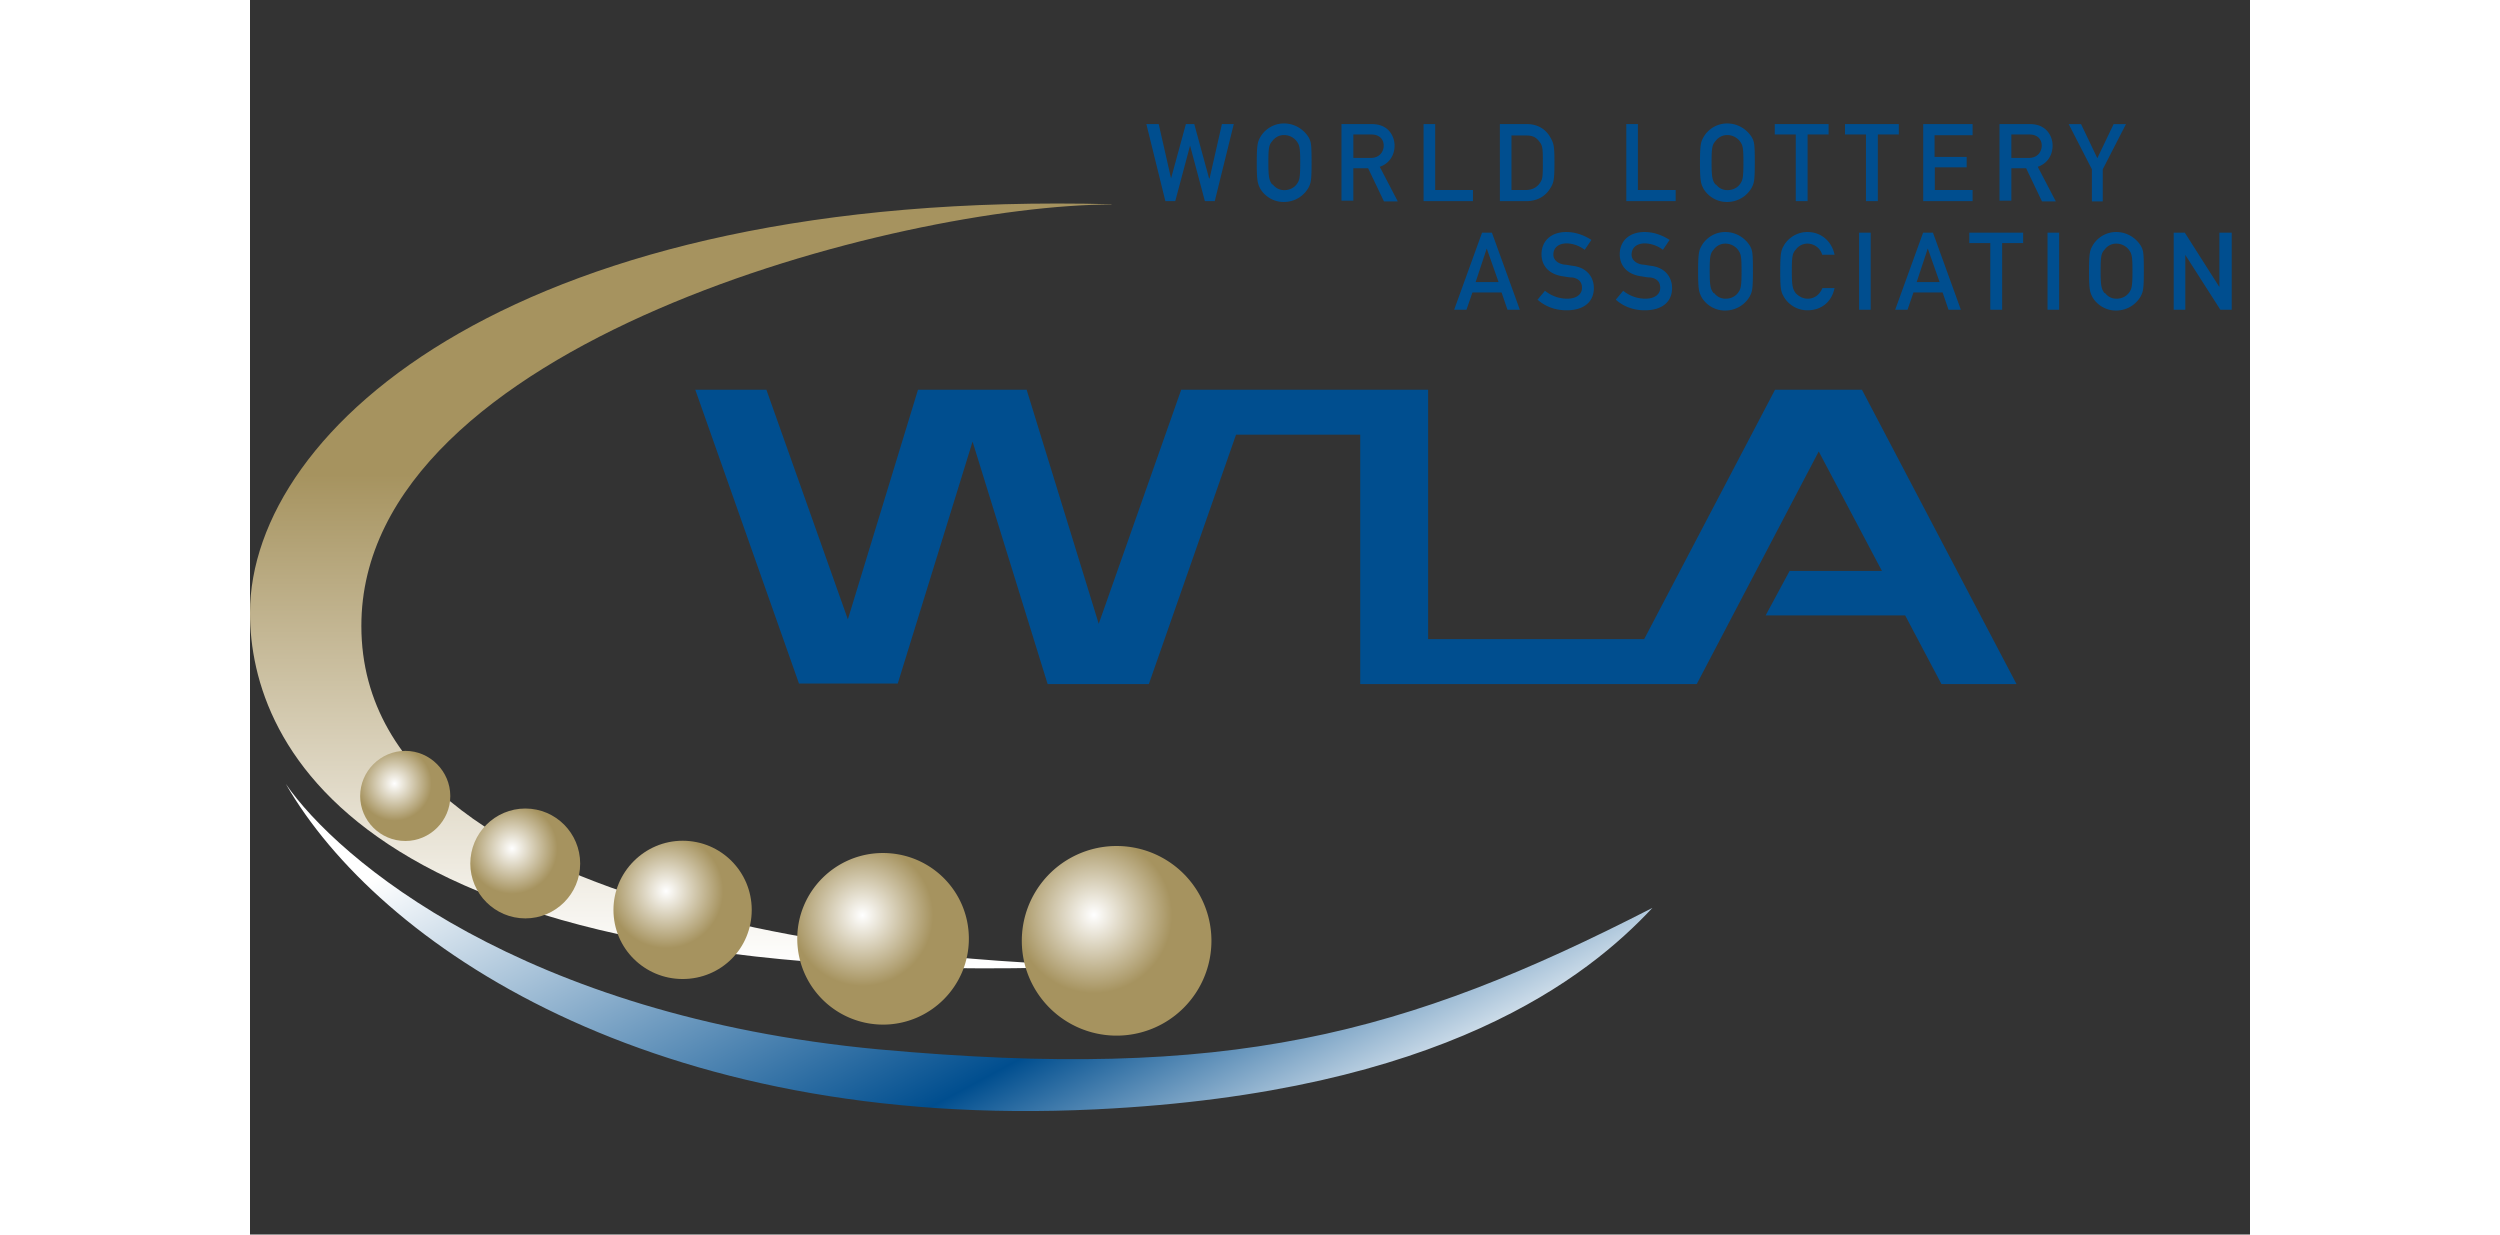 <svg xmlns="http://www.w3.org/2000/svg" width="81" height="40" viewBox="0 -5 81 50"><rect x="0" y="-5" width="81" height="50" fill="#333333" stroke="none"/><linearGradient id="a" x2="1" gradientUnits="userSpaceOnUse" gradientTransform="matrix(0 30.98 -30.98 0 33.013 0)"><stop offset=".354" stop-color="#A6935F"/><stop offset=".768" stop-color="#E1DAC8"/><stop offset="1" stop-color="#fff"/></linearGradient><radialGradient id="b" cx=".5" cy=".5" r=".5" gradientUnits="userSpaceOnUse" gradientTransform="translate(-1.143 -1.218) scale(5.673)"><stop offset="0" stop-color="#fff"/><stop offset=".647" stop-color="#A6935F"/><stop offset=".854" stop-color="#A6935F"/></radialGradient><radialGradient id="c" cx=".5" cy=".5" r=".5" gradientUnits="userSpaceOnUse" gradientTransform="matrix(4.65 0 0 4.65 -.936 -1)"><stop offset="0" stop-color="#fff"/><stop offset=".647" stop-color="#A6935F"/><stop offset=".854" stop-color="#A6935F"/></radialGradient><radialGradient id="d" cx=".5" cy=".5" r=".5" gradientUnits="userSpaceOnUse" gradientTransform="translate(-1.44 -1.534) scale(7.145)"><stop offset="0" stop-color="#fff"/><stop offset=".647" stop-color="#A6935F"/><stop offset=".854" stop-color="#A6935F"/></radialGradient><radialGradient id="e" cx=".5" cy=".5" r=".5" gradientUnits="userSpaceOnUse" gradientTransform="translate(-1.78 -1.9) scale(8.845)"><stop offset="0" stop-color="#fff"/><stop offset=".647" stop-color="#A6935F"/><stop offset=".854" stop-color="#A6935F"/></radialGradient><radialGradient id="f" cx=".5" cy=".5" r=".5" gradientUnits="userSpaceOnUse" gradientTransform="translate(-1.97 -2.1) scale(9.784)"><stop offset="0" stop-color="#fff"/><stop offset=".647" stop-color="#A6935F"/><stop offset=".854" stop-color="#A6935F"/></radialGradient><linearGradient id="g" x2="1" gradientUnits="userSpaceOnUse" gradientTransform="rotate(61.767 28.758 22.987) scale(28.51)"><stop offset="0" stop-color="#fff"/><stop offset=".659" stop-color="#004E8F"/><stop offset="1" stop-color="#fff"/></linearGradient><path fill="url(#a)" transform="translate(0 3.242)" d="M34.9.03C10.94-.6 0 9.08 0 16.58c0 5.4 4.46 15.6 35.05 14.28-5.18 0-30.54-1.17-30.54-13.75C4.5 5.64 26.44.04 34.9.04z"/><path fill="url(#b)" transform="translate(8.922 27.745)" fill-rule="evenodd" d="M0 2.23C0 1 1 0 2.23 0s2.22 1 2.22 2.23-1 2.22-2.22 2.22C1 4.45 0 3.45 0 2.23z"/><path fill="url(#c)" transform="translate(4.462 25.41)" d="M1.83 3.65c1 0 1.82-.82 1.82-1.82S2.83 0 1.83 0 0 .82 0 1.83c0 1 .82 1.82 1.83 1.82z"/><path fill="url(#d)" transform="translate(14.72 29.05)" fill-rule="evenodd" d="M0 2.8C0 1.27 1.26 0 2.8 0c1.56 0 2.8 1.26 2.8 2.8 0 1.56-1.24 2.8-2.8 2.8C1.27 5.6 0 4.37 0 2.8z"/><path fill="url(#e)" transform="translate(22.164 29.547)" fill-rule="evenodd" d="M0 3.47C0 1.55 1.56 0 3.47 0 5.4 0 6.95 1.55 6.95 3.47c0 1.92-1.56 3.48-3.48 3.48A3.48 3.48 0 0 1 0 3.47z"/><path fill="url(#f)" transform="translate(31.258 29.263)" fill-rule="evenodd" d="M0 3.84a3.84 3.84 0 0 1 7.68 0 3.84 3.84 0 0 1-7.68 0z"/><path fill="url(#g)" transform="translate(1.45 26.748)" d="M55.35 5.02c-2.6 2.78-8.46 7.48-22.54 8.16C14.8 14.06 3.73 6.48 0 0c2.1 3.05 9.58 9.4 24 10.75 14.2 1.3 21.27-.56 31.35-5.73z"/><path fill="#004E8F" d="M36.303.026h.5l.5 2.2.6-2.2h.34l.6 2.2h.02l.5-2.2h.48l-.77 3.12h-.4l-.6-2.25-.6 2.25h-.4l-.77-3.12zM40.914.56c.14-.26.48-.56.96-.56.5 0 .84.3 1 .56.1.18.12.28.12 1.02 0 .75-.03.84-.13 1.03-.16.28-.5.57-1 .57-.48 0-.82-.3-.96-.56-.09-.19-.13-.28-.13-1.02 0-.76.04-.86.14-1.04zm.5 1.9c.1.13.25.24.47.24.23 0 .4-.1.5-.23.12-.16.15-.25.15-.9 0-.62-.03-.7-.16-.87a.644.644 0 0 0-.5-.23c-.2 0-.36.1-.46.23-.14.16-.17.25-.17.88 0 .64.04.73.16.9zM44.205.026h1.22c.26 0 .46.06.63.2.18.15.3.4.3.67 0 .4-.22.73-.6.86l.73 1.4h-.56l-.64-1.34h-.6v1.31h-.48v-3.1zm.47 1.37h.72c.34 0 .52-.24.52-.5 0-.16-.07-.28-.16-.35-.1-.07-.2-.1-.35-.1h-.72v.95zM47.53.026H48v2.67h1.53v.45h-2V.026zM50.62.026h1.1c.4 0 .74.18.94.53.15.26.17.38.17 1.03 0 .7-.03.82-.17 1.04-.18.3-.5.52-.97.52h-1.07V.026zm.47 2.67h.57c.26 0 .45-.1.57-.27.12-.16.13-.25.13-.82 0-.56 0-.7-.14-.87-.15-.2-.3-.25-.56-.25h-.57v2.22zM55.74.026h.47v2.67h1.53v.45h-2V.026zM58.864.56c.14-.26.48-.56.96-.56.5 0 .84.3 1 .56.1.18.12.28.12 1.02 0 .75-.03.84-.13 1.03-.16.28-.5.57-1 .57-.48 0-.82-.3-.96-.56-.09-.19-.13-.28-.13-1.02 0-.76.04-.86.14-1.04zm.5 1.9c.1.13.25.24.47.24.23 0 .4-.1.5-.23.12-.16.15-.25.15-.9 0-.62-.03-.7-.16-.87a.644.644 0 0 0-.5-.23c-.2 0-.36.1-.46.23-.14.16-.17.25-.17.88 0 .64.04.73.16.9zM62.603.446h-.85v-.42h2.18v.42h-.85v2.7h-.48v-2.7zM65.447.446h-.85v-.42h2.18v.42h-.85v2.7h-.48v-2.7zM67.765.026h2v.45h-1.54v.88h1.3v.42h-1.29v.92h1.53v.45h-2V.026zM70.855.026h1.22c.26 0 .46.06.63.2.18.15.3.4.3.67 0 .4-.22.73-.6.86l.73 1.4h-.56l-.64-1.34h-.6v1.31h-.48v-3.1zm.47 1.37h.72c.34 0 .52-.24.52-.5 0-.16-.07-.28-.16-.35-.1-.07-.2-.1-.35-.1h-.72v.95zM74.597 1.856l-.94-1.83h.5l.66 1.38.66-1.38h.5l-.94 1.83v1.3h-.44v-1.3zM50.688 6.844h-1.18l-.24.7h-.5l1.13-3.12h.4l1.13 3.12h-.5l-.24-.7zm-.12-.42l-.48-1.36-.45 1.36h.92zM52.446 6.777c.25.2.56.32.9.32.38 0 .6-.18.6-.44 0-.22-.12-.38-.4-.42-.14 0-.25-.03-.4-.05-.56-.09-.84-.44-.84-.89 0-.52.37-.9 1-.9.4 0 .74.14 1.02.32l-.27.4c-.21-.16-.48-.26-.75-.26-.3.01-.52.16-.52.46 0 .17.13.35.44.4.08 0 .2.03.35.05.58.07.85.47.85.9 0 .57-.42.9-1.1.9-.45 0-.85-.14-1.18-.43l.3-.36zM55.614 6.777c.25.2.56.32.9.32.38 0 .6-.18.6-.44 0-.22-.12-.38-.4-.42-.14 0-.25-.03-.4-.05-.56-.09-.84-.44-.84-.89 0-.52.37-.9 1-.9.4 0 .74.14 1.02.32l-.27.4c-.21-.16-.48-.26-.75-.26-.3.01-.52.16-.52.46 0 .17.13.35.44.4.08 0 .2.03.35.05.58.07.85.47.85.9 0 .57-.42.9-1.1.9-.45 0-.85-.14-1.18-.43l.3-.36zM58.788 4.957c.14-.26.48-.56.96-.56.5 0 .84.3 1 .56.1.18.12.28.12 1.02 0 .75-.03.84-.13 1.03-.16.28-.5.57-1 .57-.48 0-.82-.3-.96-.56-.09-.19-.13-.28-.13-1.02 0-.76.04-.86.14-1.04zm.5 1.9c.1.13.25.24.47.24.23 0 .4-.1.5-.23.12-.16.15-.25.15-.9 0-.62-.03-.7-.16-.87a.644.644 0 0 0-.5-.23c-.2 0-.36.1-.46.23-.14.16-.17.25-.17.88 0 .64.04.73.16.9zM64.174 6.667c-.12.58-.55.9-1.1.9-.48 0-.82-.3-.96-.56-.1-.18-.14-.27-.14-1.01 0-.76.04-.86.14-1.04.14-.26.48-.56.96-.56.6 0 1 .42 1.1.92h-.5a.62.62 0 0 0-.6-.45c-.2 0-.36.1-.46.23-.14.16-.17.25-.17.88 0 .64.04.73.16.9.1.1.26.22.48.22.27 0 .48-.15.6-.43h.5zM65.168 4.424h.47v3.12h-.47v-3.12zM68.55 6.844h-1.18l-.24.7h-.5l1.13-3.12h.4l1.13 3.12h-.5l-.24-.7zm-.12-.42l-.48-1.36-.45 1.36h.92zM70.482 4.844h-.85v-.42h2.18v.42h-.85v2.7h-.48v-2.7zM72.8 4.424h.47v3.12h-.47v-3.12zM74.62 4.957c.14-.26.48-.56.96-.56.5 0 .84.3 1 .56.1.18.12.28.12 1.02 0 .75-.03.84-.13 1.03-.16.28-.5.57-1 .57-.48 0-.82-.3-.96-.56-.09-.19-.13-.28-.13-1.02 0-.76.04-.86.14-1.04zm.5 1.9c.1.13.25.24.47.24.23 0 .4-.1.5-.23.12-.16.15-.25.15-.9 0-.62-.03-.7-.16-.87a.644.644 0 0 0-.5-.23c-.2 0-.36.1-.46.23-.14.16-.17.25-.17.88 0 .64.04.73.16.9zM77.91 4.424h.45l1.4 2.2v-2.2h.5v3.12h-.46l-1.42-2.22v2.22h-.47v-3.12z"/><path fill="#004E8F" fill-rule="evenodd" d="M58.594 22.704h-13.63v-10.1h-5.03l-3.53 10.1h-4.1l-3.04-9.82-3.03 9.8h-4l-4.2-11.9h2.88l3.3 9.3 2.84-9.3h4.4l2.92 9.48 3.34-9.48h10v10.1h8.75l5.3-10.1h3.52l6.26 11.92h-3.04l-1.47-2.78h-5.65l.97-1.8h3.74l-2.56-4.84-4.94 9.42z"/></svg>